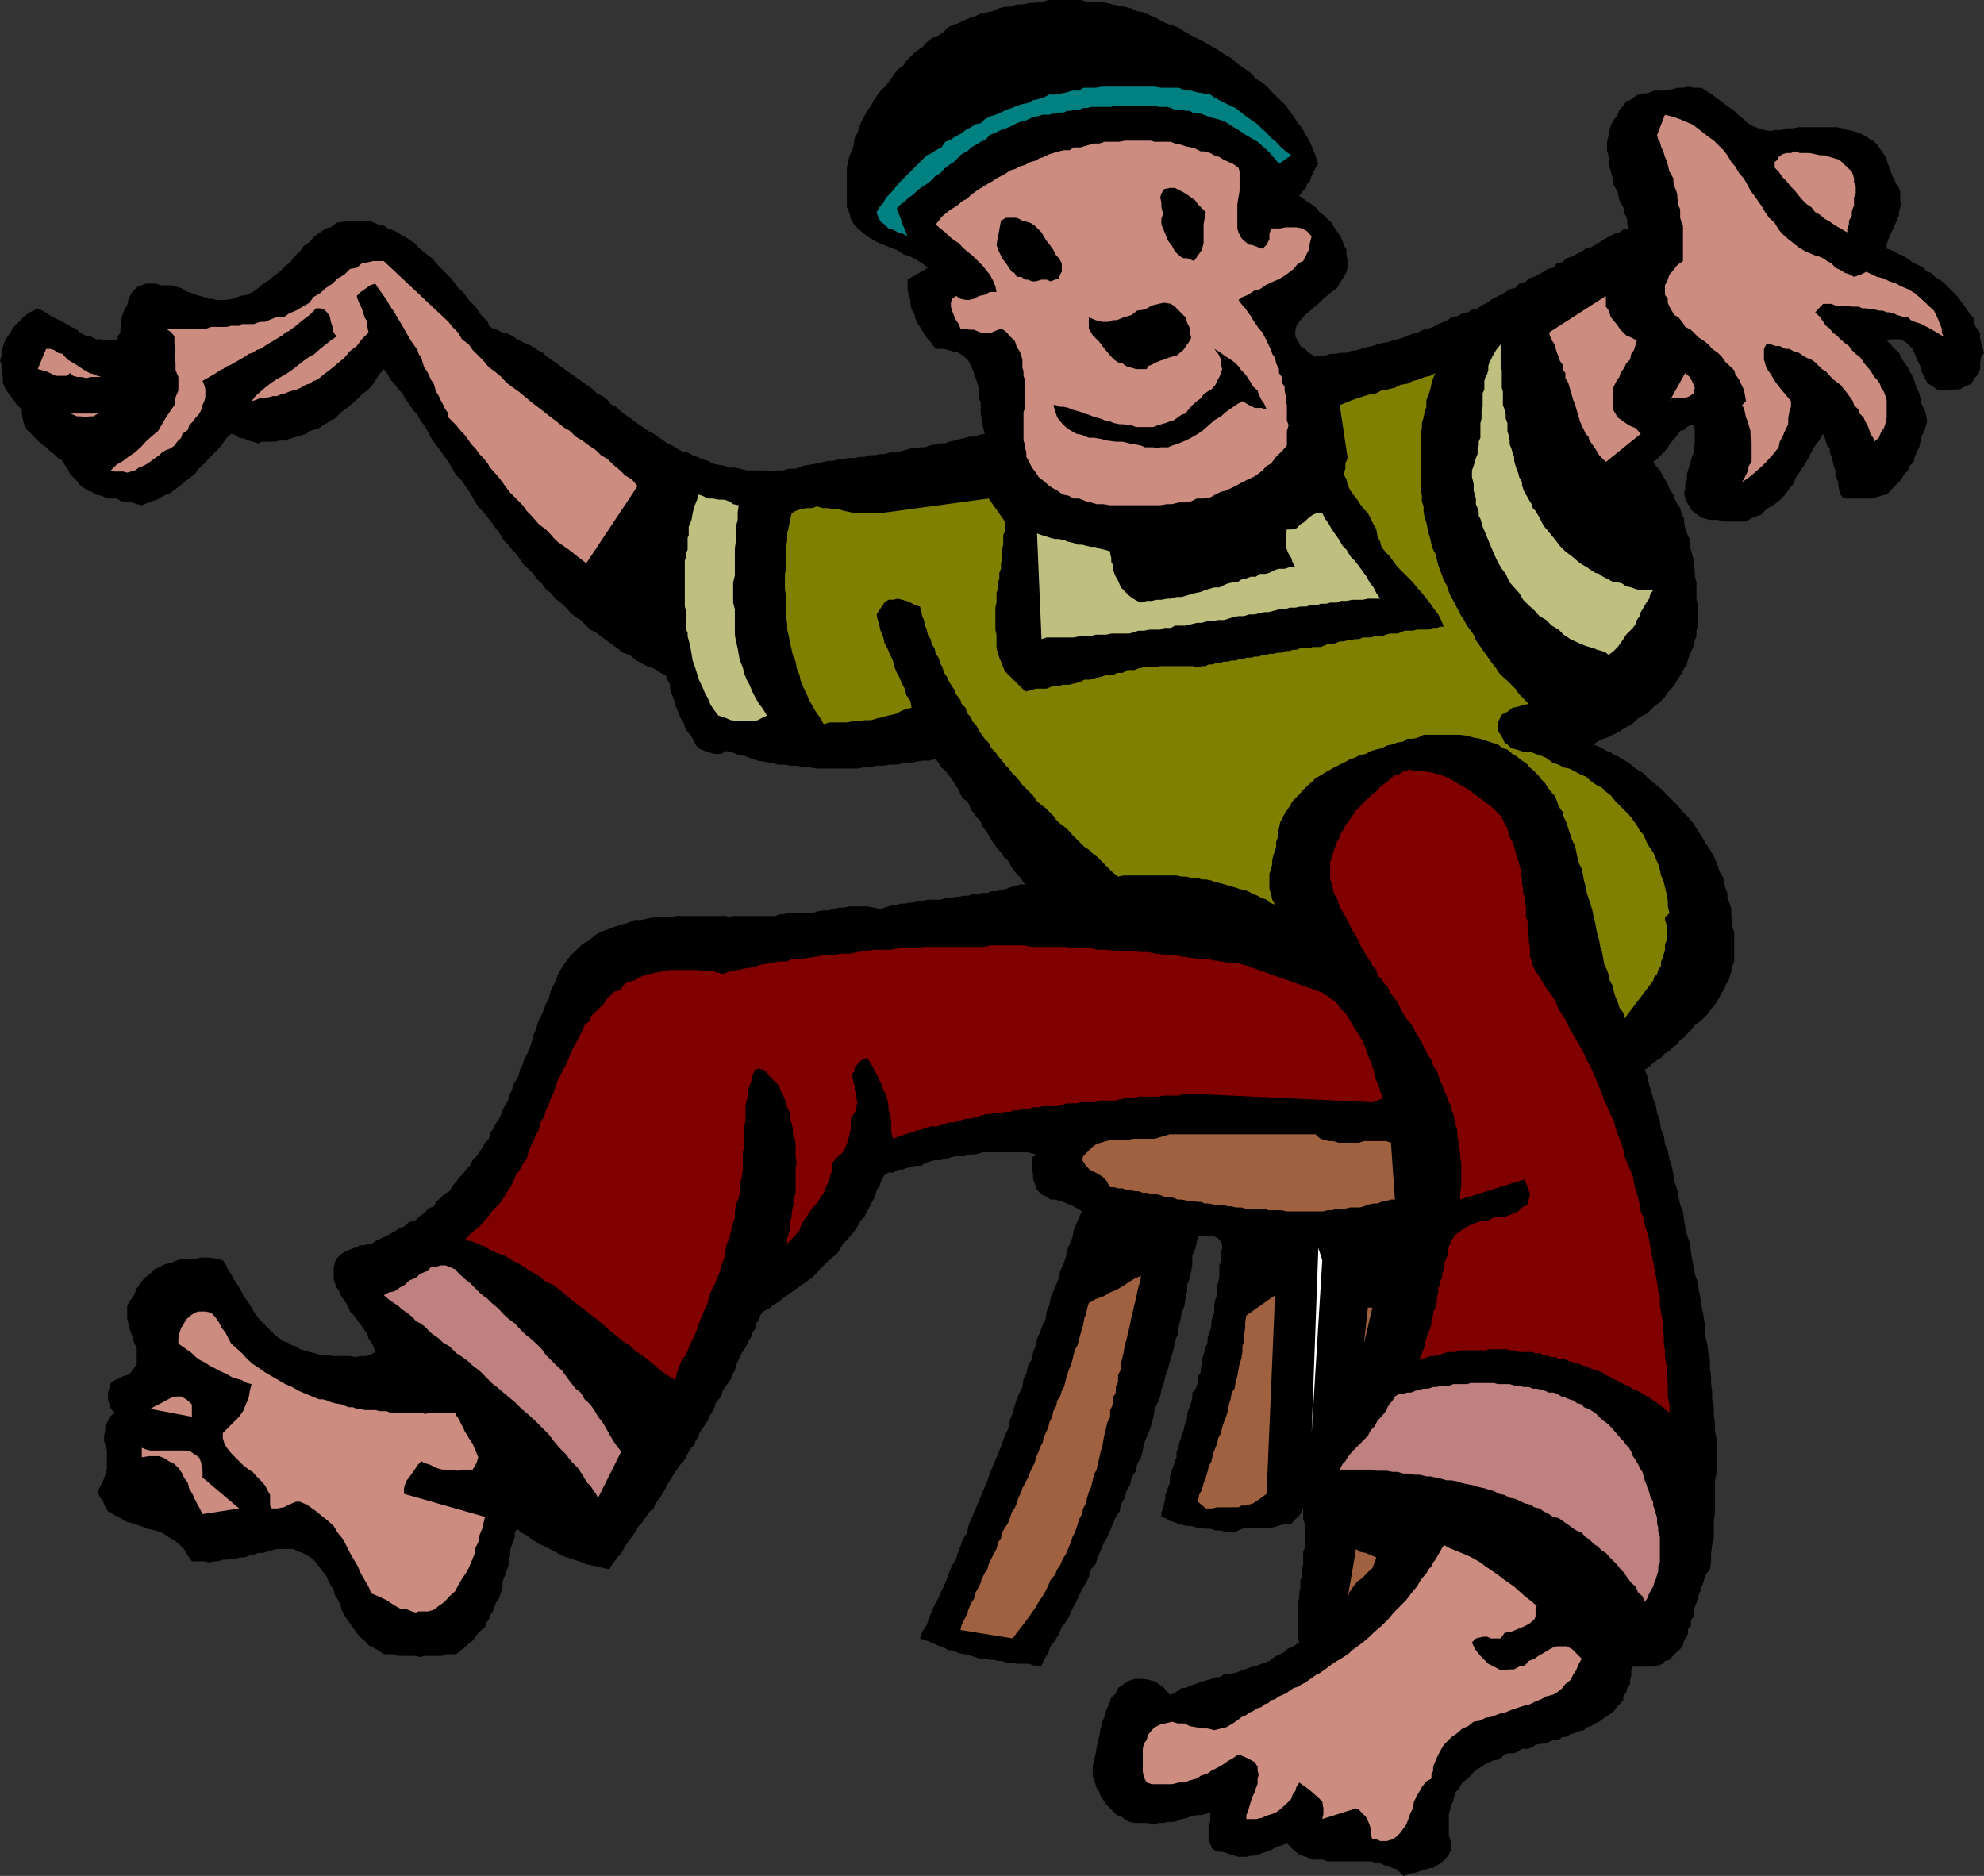 <svg xmlns="http://www.w3.org/2000/svg" width="352.602" height="333.398"><rect width="100%" height="100%" fill="#333333" stroke="none"/><path d="m234.3 29.098-.5.703-.3.699-.398.7-.301 1-.5.5-.2.698-.699.7-.5.703 1.399 1 .8.5L234 37l.5.7.703.5.7.698.8.7.399.8.5.7.5.703.5 1 .199.699.5.898v.801l.199 1.2v1.199l-.2.703-.198.5L238.3 50l-.7 1.2-1.199.898-1.199 1-.902.902-2.399 2-.8.898-.7 1-.199.903v1l.7 1.199.199.5.8.5.7.7 1.199.698.699-.199h1l.902-.3h1l.7-.2h1.199l.699-.3 1.203-.2.7-.199 1-.3 1-.2.898-.3.699-.2 1.203-.2.797-.3.902-.2 1-.3.899-.402.8-.297.899-.203 1-.5.902-.2.801-.3.899-.5 1-.399.699-.3.699-.5 1-.2.902-.5 1-.199.7-.5 1-.2.699-.5 1-.5.699-.5.902-.5.801-.402.899-.5.699-.5 1-.199.699-.8 1-.2.703-.699 1-.3.7-.4.898-.5.8-.5.899-.202.703-.797 1-.203.7-.7 1-.3.699-.399 1-.5.699-.5.902-.199.797-.5.902-.5.7-.5 1-.5.699-.402 1-.297.699-.5 1-.203-.297-.7V39.2l-.203-.8-.297-.399-.203-1.2-.7-1.202-.3-1.5-.7-1.2-.198-1.199-.301-1.199-.2-.7-.199-.702v-1.2l-.3-1.199v-1.5l.3-1.199.2-1.2.5-1.202.898-1.2.3-.898.7-.7.5-.8.703-.2 1.399-1 .8-.202h.7l.699-.2.699-.3h2.402l.7-.2 1-.3h1l.898-.2 1.203.2h1.2l1.199.8.699.403 1 .797 1 .703.902.699 1 .7.7.698 1 .801.699.7.898.5 1 .402 1 .297 1.203.203.7-.203h1.199l.898-.297h1.203l1-.203h6.7l1 .203.898.297 1 .203 1 .297.902.402.5.3.7.5.5.2.699.7.699 1 .8 1.198.2.5.199.7.3.703.2.699.3.7.403.8.297.7.5.698.203.7v1.5l.2.703-.2.5-.203.898v.5l-.297.7-.5 1.199-.703 1.5-.2.402-.3.8-.2.7v.7l.7.198.703.301.797.5.703.2 1.399 1 .699.402 1 .5.5.297.699.703.703.199.7.7.8.5.7.5 2.398 2.398.902 1.203 1 1.398.5.801.5.398.2 1 .199.7.5.5.3.703V60l.2 1 .199.7.3 1-.5.698-.199 1.2v1l-.3.902-.7.7-.5 1-1.199.5-.902.5h-1l-.7.198h-1.199l-1.199-.199-.703-.5-1-.699-1-2-.2-.902-.5-1-.5-1.2-.398-.898-1.199-1.2-1-.5H336l-.7.2.7.7.703.8.797.7.402.898.5.8.7.903.3.699.7 1.2.199.8.3.898.5 1 .2.903.199 1 .5 1 .3.898.2 1.2-.2.699-.3 1-.5 1-.2.902-.198 1-.5.898-.301.801-.2.899-.699.703-.3.797-.7.703-.5.898-.402.5-.797.7-.703.8-.7.7-1 .199-.898.3-1 .2h-4.8l-.5-.7-.2-.699-.199-.8v-.7l-.3-.699-.2-.7v-.702l-.3-.797-.2-.903-.203-.699-.297-.8v-.7l-.5-.5-.203-.699-.2-.7-.3-.702-.7 1.203-.698.898-.7 1.2-.5 1-.699 1.199-.8 1.203-.7 1-.5 1.199-.703.898-.898 1.2-1 1-1 .703-1.2.699-.902 1-.7.2-.8.3-.7.398-.5.301h-4l-1-.3h-1.398l-.8-.2-.7-.199-.699-.5-.5-.3-.703-.7-.2-.5-.5-.7-.3-.702-.2-1 .2-.7V86l.3-.8v-.9l.2-.702.3-1 .2-.7.203-.699.297-.8V79.5l.203-.7v-2.402l-.203-.8h-.7l-.5.3-.5.5-.698.2-.7 1-.8.902-.7 1-.699.898-1 1-.902.7.5.703.699.797.5.902.402.7.5.8.301.898.7 1 .199.7.5 1 .5.703.199.898.5 1v.7l.199 1 .3.902.5 1v1l.2.898.203.7.297 1.199v.8l.203.903v1l.297 1.199v2.898l.203.903v4.097l-.203.7v1l-.297.703-.203 1-.297.699-.402.898-.301.801-.2.899-.5.703-.5 1-.5.699-.398.7-.5.8-.699.7-1 1.398-.703.703-.7.5-.8.699-.7.8-.898.4-.8.5-.7.698-.699.5-1 .5-.703.5-.898.5-.5.2-1 .5-.7.203-1 .5-.699.5 1.2.5 1.199.699.699.2.5.5.699.198.8.5 1.2.7 1.203 1 1.2.703 1.199 1.199.898.7 1.203 1 2.899 2.898 1 1.203.898.898 1 1.2.703 1.199.7 1 .699 1.203.8 1.199.7 1.2.5 1.198.199.5.199.7.3.703.5.699v.5l.2.7.203.8.297.7v.698l.203.7.297.703.203.797v1.203l.2.699v1.398l.3.7v5.3l-.3.7-.2 1-.203.703-.297 1-.5.699-.203.7-.5.698-.5 1-.398.7-.5.703-.7.797-.5.703-.699.699-.8.7-.7.5-.5.698-.703.7-.7.8-.698.403-.5.797-.7.402-.699.8-.8.4-.7.8-.703.398-.7.5-.698.7-.801.5.5 1.203.3 1.5.399 1.199.3 1.2.5 1.398.2 1.203.5 1.398.203 1.5.5 1.2.2 1.402.5 1.199.3 1.5.399 1.2.3 1.398.2 1.402.5 1.5.199 1.2.3 1.398.5 1.203.2 1.5.199 1.199.3 1.398.5 1.403.2 1.5.203 1.398.297 1.5.203 1.2.5 1.402.2 1.398.3 1.5.2 1.399.3 1.5.2 1.203.199 1.398v1.399l.3 1.203.2 1.5.3 1.398v1.5l.2 1.399V246l.199 1.5v1.2l.3 1.398v1.5l.2 1.402v1.398l.3 1.5v5.7l-.3 1.5v5.703l-.2 1.199v3.2l-.3 1.398-.2 1.402v1.5l-.199 1.398-.8 1-.399 1.403-.3.699-.2.8-.3.7-.2.7-.203.698-.297.7-.203 1v.703l-.5.699v1l-.5.5v.898l-.5.801-.2.399-.198.8-.5.7-1 .902-.899 1-.8.2-.403.5-.797.3-.703.2h-3.797l-.3.698v1l-.2.7v.703l-.5.699-.203.8-.5.7v.7l-1 1-.898 1.198-1.2.7-1.199.902-.703.3-.797.5-.703.2-.5.5-.898.2-.7.3-.8.2-.7.5h-.699l-.703.5h-1l-.7.398-.698.3h-.7l-1 .2-.699.5-.703.203h-1l-.7.5-.698.297h-1l-.7.203-.5.5-.699.5h-.703l-.797.398-.703.301-.7.5-1.198.7-1 1.198-1.2.903-.699 1.199-.5.5-.203.7-.2.8-.3.7-.2.698-.3 1v3.801l.3 1 .2 1.2-.5 1.199-.7.902-.898.7-1.199.8h-.5l-.703.2-.797.198-.703.301-.7.2h-.5l-.698.3-.7.2-1.199-1.2-.703-.199-.797-.3-.703-.2-.5-.3-.7-.2h-.5l-.698-.2h-7.7l-.699-.3h-1.902l-1.2-.5-1.199-.402-1.199-1-1-1-.703.3-.7.2-.698.3-.7.403-.8.297-.7.203-.699.297-.703.203h-.7l-.8.199h-1.398l-.7-.2-.699-.202-.8-.297-.7-.203h-.703l-.7-.297-.5-.403v-.3l-.5-.899v-2.398l.302-1.203v-1.5l-.801.3-.899.2h-.699l-1 .203-.703.297-1 .203-.7.297-.698.203h-1l-.899.199h-.8l-.903.3-1-.3h-2.398l-.899-.2-.8-.5-.7-.5-.703-.202-1.898-1.899-.301-.5-.7-1-.199-.699-.5-.7-.199-.702-.3-.7-.2-.8V314l.2-1.2.3-1 .2-1.202.199-1 .3-1.2.2-1.199.3-1.199.399-.902.3-1.2.5-1 .399-1.199.8-.699.403-1 1-.7.7-.5 1.199-.402h1.699l1 .2.902.203.7.5.8.5.399.5.8.898.7-.199 1.398-1h.703l.797-.402.902-.297.5-.203 1-.297.7-.203.699-.2.699-.3h.703l.797-.5h.902l.7-.2.8-.199.7-.3.699-.2.699-.3.703-.2.797-.199.703-.3.7-.2.699-.3.5-.4.699-.5.699-.3.8-.402.403-.5.797-.297.703-.403.7-.5-.2-.699v-6.5l.2-.699v-1l.199-.7v-1.5l.3-.402V278.7l.2-.699v-2.2l.3-.702V270.8l-.3-.801v-1.902l-.5 1-.399.5-.5.402-.703.8h-.797l-.902.2-.7.2-1 .3H221.5l-.7.2-.698.3-.7.398-1-.199h-.699l-1-.199H216l-.898-.3h-.801l-.899-.2h-.699l-1-.3H211l-1-.2-.7-.2-.698-.3-.7-.2-.8-.5-.7-.202v-.797l.301-.703.2-.899.199-.8v-.7l.3-.699.2-.7.3-.702v-1l.399-1.399.3-.8.2-.7.3-.699v-1l.399-.7v-.702l.3-.7.2-.699.3-.8.2-.899.203-.7.297-.8v-.7l.203-.702.297-.7.203-.699.2-.8v-.899l.5-.5.3-.7.2-.702v-1l.5-.7v-.699l.199-.8v-.899l.3-.7.2-.8.199-.7.3-.702v-.7l.2-.699.3-.8.2-.899v-.7l.199-.8.3-.7v-1.402l.2-1 .3-.699V228.8l.2-1 .203-.703v-2.2l.297-.699V222.5l.203-.7v-.702l-.703-1-1-.5h-2.598l-.199 1.203-.3 1.199-.5 1.2v1.5l-.2 1.198-.203 1.2-.5 1.203v1.199l-.297 1.2-.203 1.398-.5 1.203-.2 1.199-.3 1.2-.2 1.5-.5 1.198-.198 1.2-.301 1.203-.399 1.199-.3 1.2-.5 1.398-.2 1-.5 1.402-.199 1.2-.5 1.198-.5 1-.203 1.403-.297 1.199-.402 1.2-1 2.398-.2 1.203-.3 1.199-.7 1.2-.199 1.198-.8 1.2-.2 1.203-.699 1.199-.3 1.2-.7 1.198-.203 1.2-.7 1-.5 1.203-1 2.398-.698 1.2-.5 1.199-.5 1.203-.399 1.199-.8.898-.403 1.5-.5.903-.7 1.199-.5 1-.5 1.2-.698 1.198-.5 1.2-.7 1.203-.699.898-.5 1.2-.703 1.199-.797 1-.402 1.203L185.5 295l-.398 1.2-.801-.2h-.7l-.699-.3h-2.199l-.703-.2h-1.2l-.698-.3h-.7l-.699-.2h-.8l-.7-.2H174l-.7-.3-.698-.2-.7-.3h-.8l-.7-.2-.5-.202-.699-.297h-.703l-.7-.5-.698-.203-.5-.2-.7-.3-1.199-.5-1.203-.399.402-1.199.801-1.2.399-1.202 1-2.399.699-1.199.5-1.2.5-1 .5-1.202.402-1.2.5-1.199.7-1 .3-1.199.5-1.2.399-1.202.8-1.2.2-1.199 1-2.398.398-.903 1.5-3.597.5-1.203.402-1.2 1.5-3.597.5-1.203.399-1.2.5-1.199.5-1 .199-1.398.5-1.203.3-1.2.403-1.199.5-1.199.5-1 .2-1.402.5-1 .3-1.399.7-1.199.199-1.2.5-1.202.199-1.2.5-1 .5-1.398.5-1 .199-1.402.5-1.2.203-1.199 1-2.398.5-1.203.2-1.2.5-1 .5-1.398.199-1.2.5-1.202.5-1.2.199-1.199 1-2.398.5-1-.801-.5-.7-.403-.698-.3-.5-.2-.7-.3-.699-.2-.703-.199h-.797l-.703-.5-.7-.3-.5-.399-.5-.5-.198-.5-.2-.7-.3-.702v-.797l-.2-1.203v-1.899l.899-.5-.899-.199-.699-.2h-8l-.703.2-.898.2h-.801l-.899.3h-1.699l-.703.2-1 .3-.898.2h-1l-.7.198-1 .301-.699.5h-1l-.902.2-.7.199-.8.3h-.7l-.898.5h-.8l-.7.403-.5.797-.402 1.203-.5.699-.301 1.2-.398.698-.5 1-.5.903-.5 1-.7.699-.5 1-.5.7-.699.898-.703.8-.7.7-.5.902-.5.8-.898.7-.8.7-1.399 1.398-.703.8-.7.7-1 .703-.698.5-1 .699-.7.5-1 .7-.699.5-.902.698-.801.5-.898.7-1 .5-.5.703-.2.699-.5.7-.199 1-.5.698-.203.7-.5.8-.297.7-.402.703-.5.699-.301.7-.398.8-.301.7-.2.898-.5.8-.199.7-.5.703-1 1.398-.199 1-.5.5-.5.7-.203.699-.5 1-.5.703-.2.699-.5.7-.5.8-.5.7-.198.698-.5.7-.2.703-.5.5-.5.699-.5 1-.402.7-.5.5-1 1.398-.5.8-.398.7-.5.703-.301.699-.399.7-.5.8-1 1.398-.199.7-.703.5-.5.703-.5.699-.5.8-.5.4-.398.8-1.5 2.098-.5.703-.399.797-.5.703-.5.5-1 1.398-.402.7-1-.2-1-.3-1.2-.2-.898-.199-1.203-.5-1-.3-1.2-.4-.898-.3-1.199-.7-2-1-.902-.402-1.2-.8-1-.7-.898-.5-.8-.699-.403.7v.8l-.297.7-.203.699-.297.703v1L90.5 277v.7l-.2.698-.3.801-.2.7-.3.699-.2.703V282l-.198.8-.301.9-.2.5-.5.698-.199.7-.3.8-.5.7-.2.703-.5.699-.199.7-1.203 1-1 1.398-.7.5-.698.703-.7.5-.8.699h-1.899l-.703.3h-3.098l-.699.2-.8-.2H70.8l-.899-.3h-1.699l-1-.7-.902-.5-.801-.402-.7-.8-.898-.7-1.5-2.097-.699-1-.5-.703-.5-1-.203-.899-.5-1-.5-.699-.2-1-.5-.7-.5-1-.398-.902-.5-.5-1-1.398-.699-.8-.5-.4-.5-.3-.902-.5-.7-.2-1-.5h-2.898l-1.203.298-1.2.402h-.898l-.8.3-.899.2-.703.3h-.797L42 277h-.898l-.801.2h-.7l-.898.3h-.8l-.7.2-.902-.2h-2.2l-.5-.7-.5-.8-.398-.7-.5-.5-1-.902L30 273.2l-1.2-.8-1.198-.399-1.399-.3-1.203-.5-1.2-.4-1.198-.3-1.2-.7-1-.5-1.199-.702-.703-1.2-.2-.699-.5-.5-.3-.699v-.7l1-2 .203-.702.297-.899v-3.398l-.297-1-.203-.703v-.899l.203-1v-.699l.5-1 .297-.7.902-.702-.699-.7-.203-.8-.297-.7V247.5l.297-1 .203-.7.7-.5.5-.202 1-.5.699-.2.5-.3.699-.899.5-.8v-2.801l-.5-1-.301-1.2-.398-1-.301-1.199-.2-.898v-2.203l.5-.899.7-1 .5-1.199.699-1 .703-.902 1-.7.7-.8.898-.399 1-.5 1.199-.3 1-.399.902-.3h2.399l1-.2h1.402l1.2.2 1.199.3.5.7.199.5.5.898.5.703.199.5.5.699.5.8.5.9.203.5 1 1.398.5.8.399.7.5.703.5.699L49 237.398l.703.5.7.5.699.2.8.5.7.203.699.5L54 240l1 .3.902.2 1 .3h1l1.2.2h3.101l.899.2 1-.2h1l.699-.2.902-.5-.402-1.202-.801-1.2-.2-.699-.5-.8-.5-.7-.398-.5-1-1.398-.699-.703-.3-.7-.403-.8-1-1.399-.2-.699-.5-.7-.3-.8-.2-.7v-1.902l.2-1 .3-.699.5-.5.403-.398 1-.5.7-.301 1.199-.402.3-.297h.899l.699-.203h.5l1-.7 1.203-.5.899-.5 1-.5.699-.5 1-.398.902-.8 1-.2.7-.7 1-.702.699-.797 1-.403.398-.8.8-.7.7-.699.902-.5.5-.898.7-.801.5-.7.699-.702.5-.7.699-.699.5-1 .703-.699.5-.7.5-.8.5-.902.7-.7.199-1 .5-.699.5-1 .5-.699.5-1 .199-.7.5-.902.5-.8.199-.899.5-1 .203-.898.5-.801.5-.902.2-1 .5-.899.199-.8.5-.899.3-.7.399-1 .3-1 .2-.902.5-1L95.5 182l.3-.8.5-.9.403-1 .297-.902.5-.8.203-.899.2-.699 1-2 .199-.7.5-.902.5-.8.5-.7.898-1.199 1-.898 1-1 1.203-.703 1.2-1 .898-.5 1.199-.399 1.203-.5 1-.3 1.399-.399 1.199-.5H114l1.203-.3 1.5-.2h2.399l1.199-.2h8.601l1 .2.399-.2h7.5l.699-.3h.703l.7-.2h4.398l.902-.3 1-.2h.899l1-.202 1-.297H150l1-.203h3.102l1.199.203 1.199.297.703-.297.7-.203.8-.297h.7l.699-.203h.699l1-.2h.699l.703-.3h.7l1-.2h2.398l.699-.3h1l.703-.2h.7l.699-.199h1l.699-.3h1l.699-.2h1l.703-.3h.899l.8-.2.899-.199.699-.3 1-.2.703-.3h1l-1-1.4-.703-.702-.5-.7-.5-.8-.398-.7-.801-.699-.2-.5-.699-.699-.5-.7-.5-.702-.5-.797-.402-.703-1-1.399-.2-.699-.8-.8-.398-.7-.5-.5-.301-.902-.399-.7-.8-.5-.399-.699-.3-.8-.5-.7-.403-.699-.5-.7-.5-.702-.7-.797-.5-.403-.5-.8-.5-.7-1.198.301h-1.2l-1.199.2-.902.199h-1.2l-1.199.3h-1.199l-1.203.2h-1.2l-1.198.3h-1.2l-1 .2h-7.199l-1.203-.2h-.898l-1.5-.3h-1.2l-.902-.2h-1.2l-1.198-.3-2.399-.399-1-.3-1.203-.5-1.2-.2-1.198-.5-1-.199-.399.2-.5.3H127l-1-.3-.7-.2-.698-.3-.5-.2-.5-.7-.5-1-.399-.702-.5-.5-.5-.899-.203-.8-.5-.7-.297-.699-.402-1-.301-.7-.2-.902-.3-.8-.398-.899v-1l-.5-.898-.301-.801-.899-.402-1.199-.797-1.203-.403-1-.5-1.2-.699-.898-.8-1.199-.399-1-.8-1-.7-.902-.7-1-.702-.899-.7-1-.5-1.699-1.699-.902-.5-1-.898-.7-.801-1-.902-.898-.7-.8-1L97 104.7l-.7-1-.8-.699-.7-1-.898-.902-.8-.7-1.399-2L91 97.7l-.7-.898-.8-.801-.7-1.2-.698-.902-.7-1-.699-.898-.8-1-.7-.7-.703-1-.5-.902-.7-1.199-1.398-2-.8-.699-.7-1.2-.5-.902-.699-1-.5-.699-.703-1-.7-.898-.698-1-.5-1-.7-1.203-.699-.899-.5-1-.703-.7-.797-1.2-.703-1-.5-.902-.7-.699-.698-1-.7-.699-.5-1-.699-.902-1 1.203L66.5 68l-1 1.2-1.2.898-1.198 1.203-1.2 1-1.199.898-1.203 1.2-.7.3-.698.5-.7.399-.699.5-1 .3-.703.2-.5.5-.7.203-1 .297-.698.203-.7.199-.699.3h-1l-.703.2h-2.398l-.7.3-1-.3-.699-.2-.703-.3-1-.2-.7-.5-.698-.202-.801.703-.7 1-.699.898-1.699 1.7-.902 1-1 .902-.7 1-1 .699-1.199 1-.902.7-1.2.898-1.198.5-1.2.703-1.5.5-1.199.5-.902-.203-.801-.297-1.2-.203h-.698l-.899-.5h-1l-1-.2-.703-.3-.898-.2-.801-.5-.7-.199-1.398-1-.5-.699-.703-.7-.5-.5-.5-1-.5-.702-.398-.7-.801-.5-.7-.699-.699-.5-.699-.699L7.5 79l-.797-.7L6 77.599l-.7-.797-.5-.403-.5-1-.198-.699-.2-1v-.898l-1-1-.699-1-.703-.903L1 69.2.5 68v-1l-.2-1.2v-1l-.3-.702.3-.899v-.8l.2-.7L.703 61 1 60.3l.5-.702.402-.5.301-.7.7-.8.5-.399.699-.8.5-.399.699-.5.699-.3.703-.4.797.4.902.5.7.5 2 1 .699.398.902.5 1 .5.5.5.899.5 1 .203 1 .5H18l1 .199h1.902v-.7l.5-.702v-.7l.2-1v-1l.3-.699.2-.699.5-.7.199-1 .3-.702.399-.7 1-1 .703-.199.7-.3h1.699l1 .3H30.5l.703.2 1 .3 1.2.7.699.199.699.3.699.2.8.203.7.297h.703l.7.203H40.3l1.199-.203 1.203-.5 1.2-.2 1-.5 1-.699.898-.8 1.199-.7.703-.699 1-.7 1-1 .899-.702.699-1 1-.899.699-1L55 43l.902-1 1-.7 1-.702.899-.2 1-.8 1.199-.2 1.203-.199h3.098l.699.2.5.199.703.3 1 .2.7.5.699.203.699.297.8.5.7.402.5.3.699.5.703.4.7.8 1 .898 1.398 1 1 1.2L79 48.3l1.203 1.199.899 1.2.5.698.699.5.5.7.5.703 1.199 1.2 1 1.5.402.398.801.801.2.7.699.5.699.199 1 .5 1 .203.902.5.7.5 1 .5 1 .398.898.5.699.5 1 .5.5.5.902.7.801.5.899.699.699.5 1 .703.699.5 1 .699.703.5 1 .7.7.5.699.698 1 .5.898.7.5.703 1 .5.703.699.899.7.8.5.899.698.699.5 1 .7.703.5 1 .5.7.5 1 .703.699.5.898.398.8.5.903.5 1 .2.899.5.8.3.899.399 1 .3.902.5 1 .2 1.2.203.699.297h1l.898.203 1.203.297h3.2l1.199.203.898-.203h1.203l1-.297h1.2l1.199-.5 1.199-.203 1.199-.2 1.402-.3.7-.2h1l1-.3H150l.703-.2h1.2l.8-.199h.899l1-.3h.898l.8-.2h.903l1-.3h.899l1-.2.699-.199 1-.3h.902l.797-.2h.902l.7-.3 2-.4H168l.703-.3 1-.2 1-.3.899-.2.699-.202h1L174 77.3l1-.203-.297-1.2-.203-1.199-.2-1.199v-1.902l-.3-.797v-1.203l-.2-1.2-.3-.898-.398-1.2-.5-1.202-.5-1-.7-.7-1-.699-1.199-.3-.703-.2-.7-.199h-1.5l-.398-.5-.5-.7-.699-.8-.3-.402-.5-.797-.403-.703-.5-.7-.297-.699-.203-1L162 55l-.2-1v-.7l-.3-.902-.2-.8v-1.899l3.602-2.101-1-.797-1.199-.703-.902-.5-1.2-.399-1.199-.8-1.199-.399-1.203-.5-1.2-.5-1.198-.7-1-.702-.899-.797-.8-.703-.7-1.2L151 38l-.297-.8-.203-.4v-7l.203-1 .297-1.202.5-.899.203-1 .2-1.199.5-.902.3-1 .399-1 .5-.899.5-1 .699-.898.5-1 .699-1 .703-.903.797-.699.703-1 .7-1 .699-.898 1-.703.5-.797.898-.903.703-.699 1.2-.8.8-.899.899-.7 1.199-.5 1-.702.699-.797 1-.403.902-.3 1-.5.899-.399 1-.3 1-.5 1.199-.2.902-.199 1-.5 1.2-.3h.898l1.203-.4h1l1.399-.3h1L185.3.3l1-.3h5.7l1.203.3h2.2l1.199.2 1.199.3.902.2 1.2.2 1.199.3 1 .5 1.199.2 1 .5 1.199.5 1.203.698 1.2.5 1.398.403 1.199.797 1.203.703 2.399 1.199 2.398 1.398 1 .7 1.402.8 1 .903 1.399 1 1 .699.902 1 1.2.7 1 .898.898 1 1 1 1 .902.902 1.2.7 1 .8 1.198.7.903 1.398 2.398.5 1.2.199.5.3.699.2.8.3.7"/><path fill="teal" d="m229.5 27.598-2.2 1.5-1-1.2-.898-1-1-.898-.902-.8-2.398-1.4-1-.702-1.2-.7-1.199-.8-1.203-.399-1.2-.3-1.398-.5-.5-.2h-.699l-.8-.199-.403-.3h-.797l-.703-.2h-1.2l-.698-.3-.7-.2h-1.5l-.699-.2H198l-.5.2h-3.598l-.699.2h-.703l-.7.3h-.698l-.801.2h-.7l-.5.3h-.699l-.699.2H187l-.5.198h-1.2l-1 .301-.898.2-1 .5-.902.199-.797.3-.902.5-1 .403-.899.297-1 .5-1 .402-.699.8-.902.4-.801.5-.898.5-.7.698-1 .5-1.402 1.403-.797.5-.902.699-.7.8-.8.4-.7.8-.898.7-.8.5-.903.698-.7.7-.8.5-.7.703-.698.5-.7.699.2.7.3.698.2.5.199.7.5 1.203.5 1.199-.7-.402-1-.297-.898-.5-.8-.203-.7-.7-.703-.5-.5-1-.2-.699.5-.898.7-.801.5-.902.703-.7.7-.8.699-.899 5.101-5.101.899-.399.699-.5 1-.5.699-1 1-.398.703-.5 1-.5.899-.703 1-.5.699-.5 1-.2.699-.699.902-.5 1-.3 1-.399.899-.5 1-.3.902-.4 1-.3 1-.2.899-.5 1-.202.898-.297 1-.5h1l1.203-.203.899-.2 1-.3h1.199l.699-.5h2.203l1.2-.2h9.3l1.2.2h3.097l1.203.5h1l1 .3 1.2.2 1.199.203.699.5.902.5 2 1 .899.398 1 .801.898.7 2 1.398.703.703.899.797.8.902.899.7.699.8 1 .898 1 .7"/><path fill="#cc8c80" d="m324.703 46.398.797.403.703.797.899.402.8.5.899.3.699.4 1.203-.4 1-.5 1 .5.899.4 1.199.3 1 .5 1.199.398.902.5 1.2.5 1.199.7.8.703.899.797.703.703 1 .898.5 1 .5 1.2.399 1v.699l.3.703-1.199-.703-1.203-.7-1.5-.8-1.2-.399-.698-.3-.5-.5h-.7l-.5-.2-.699-.199-.703-.3-.7-.2h-.5l-.698-.3h-.7l-.8-.2h-.7l-.699-.2H331l-.7-.3h-1.198l-.801-.2h-2.098l-.703-.3H324l-1.398 1.5.898.898 1 1.5.703.5.5.7.7.5.699.703.8.699.7.5.5.7.699.698.699.5.5.7.5.703.703.797.5.703.399.699.5.5.5.7.199.698.5.7.3.8.2.7v3.101l-.2 1-.3.899-.5.703-.399 1-.8.699-.2-.7-.5-.702-.199-.7-.3-.8-.403-.7-.297-.699-.703-.699-.2-.7-.8-.8-.2-.7-.5-.702-.5-.7-1.198-1.5-1.2-.898-.699-.7-.703-.8-.7-.402-1.198-1.2-.7-.5-.8-.3-.7-.399-.699-.5-1-.3L318 62h-.7l-1-.5h-.698l-.899-.3h-.8l-.403.8v1.898l.203.7.2.703.3.5.5.699.7 1.2.898 1.198 1 1.2 1 1.203v1l-.301.898-.2 1.2v1l-.5 1-.5 1.199-.5.902-.198 1-.7.898-.699.801-.8.899-.7.703-.902.797-.801.703-.898.699-1 .7.5-.9.5-1 .199-1 .5-.702V78.5l-.2-.902v-1l-.3-1-.2-.7-.3-.699-.2-1-.199-.699-.3-.5.699-.7-.2-1.202-.199-.899-.5-1-.3-.699-.7-1-.199-.7-.703-.702-.797-.7-.703-1-.7-.699-1-.699-.698-.8-.899-.7-.8-.5-1.403-1.402-1-.5-.398-.7-.801-1-.7-.398-.5-.8-.398-.7-.3-.7v-.702l-.5-.7V50.7l.5-1 .3-.898.7-.801.699-.902 1-.7v-6.3l-.301-.7-.2-.699v-1.5l-.3-.699V36l-.2-.7v-.702l-.199-.7-.3-.699-.2-.8v-.7l-.699-1.199-.3-1.2-.2-.702-.3-.7-.2-.699-.203-.5-.297-.699-.203-.8-.297-.4-.203-.8 1.402-3.602 1.2.301 1.5.5.898.399 1.203.5 1 .703 1 .797.899.703 1 .699 1.699 1.7.699.898.703 1.203.7.797.699 1.203.8.898.7 1.2.5 1 .699.902.699 1 .703 1 .5.898.7 1 1 .899.699 1.203.699.797 1 .902.902.7 1 .8 1.2.7 1.199.5.5.198.699.2.699.3.703.5M220.102 29.8l.199.7v3.398l-.2 1.2-.199 1.203v4.297l.2.703.5 1 .5.5.898.699h.3l.7.2.703.3.7.2.699-.7.5-1v-.902l.3-1h1.598l1-.2h1.902l1 .2.899.5.8.902-.3 1.2-.2 1.198-1 2-.898.403-.8 1-.903.699-1 .7-.898.5-1.2.5-1 .5-1 .698-.902.2-1.2.8-1 .403-.698.5.5.699.699.8 1 1.4.402.698.5.7.5.8.7.7.3.703.399.699.3.7.5 1 .2.698.5.7.199 1 .5 1v.703l.5.699v1l.5.7v.698l.199 1v.7l.203.902v2.7l.297.898-.297 1v2.601L228 80l-1.398 1.398-.7 1-.8.403-.7.797-.902.703-.797.5-.902.398-1 .5-.899.5-2 1-.902.2-1 .5-.898.5-1.2.199h-1.199l-1 .5-1 .203H209.5l-1.2.297h-.898l-1.199.203h-8.902l-1.2-.203h-1.199l-1-.297-.902-.203-1.2-.5h-1l-.898-.5-1-.2-1-.699-.902-.5-.7-.5-.8-.699-.898-.7-.5-.8-.7-.902-.5-1-.5-.899v-.8l-.199-.7v-.5l-.3-.898v-5.102l.3-.699v-4.8l-.3-.9V66l-.2-.7v-1.402l-.203-.699-.297-.8-.5-.7L180.5 61l-.2-.5-.8-.7-.398-.5-.5-.5-.7-.402-1 .403-.699.297h-1.902l-1.2-.5h-.8l-.899-.2h-.699l-.3-.8-.5-.7L169.5 56l-.297-.8-.203-.7v-.7l.203-.702.7-.5.8.5.899.203h.699l.8-.203.899-.5 1-.2.902-.5h1.2l-.2-1-.5-1.199-.5-.898-.402-.5-.797-1-1.902-1.903-.899-.699-.8-.699-.7-.8-.699-.4-1-.8-.703-.7-.898-.702-.801-.7 1.199-1.5L169 37.2l.703-.398.7-.5.5-.5 1-.5.699-.703 1.398-1 .703-.399.797-.5.902-.5.7-.5 1-.5.699-.398.699-.5 1-.301.703-.402 1-.297.899-.5.8-.203.899-.5.699-.2 1-.5.703-.199 1-.3.899-.2h1l.699-.5H192l.703-.199 1-.3.7-.2h1l.898-.3H199l.902-.2h4.598l.703.2h2.899l.699.3 1 .2.902.3 1 .2.7.198 1 .5h.699l1 .301.699.399.902.3.797.5.902.403.7.297 1 .703m109 .698.199.5.199.7v.698l.3.801v1.2l-.3.699V36.5l-.2.5-.198.7v.698l-.5.801v.7l-.301.699v.703l-1.2-.703-.898-.5-1-.7-.902-.5-.801-.699-.898-.5-.7-.898-.8-.5-.7-.703-.699-.797-.703-.903-.7-.699-.8-1-.7-.699-.698-1-.7-.7v-1l.5-.402.2-.5.699-.5.699-.199h.8l.7-.3.902.3h1.7l1 .2.898.199h.8l.903.3.7.2 1 .3 2.199 2.102"/><path d="m214.3 37.7-.198 1-.2 1.198V43.2l-.3 1.2-1.399 2-.703-.301-.5-.2h-.7l-.5-.3-1-.899-.5-1-.698-.898-.5-1.203-.399-1-.3-.7v-1l.3-.898-.3-1.2V36l-.2-.902.2-.7.5-.8 1-.2h.898l1 .5.902.5 1 .7.7.5.5.703 1.398 1.398M188.703 46.8v1.5l-.3.5-.2.7-.703.2-.797.3-.703-.3h-.898l-1 .3h-.7l-.699-.3h-.5l-.703-.5h-.797l-.402-.7-.5-.2-1-1.5-.7-.902-.699-1.5-.3-.898.8-4.3.899-.5h1.902l1 .5 1.399.398.8.5.7.703.5.5.398.699.5.8.703.9.5.698.5 1 .5.5.5.903"/><path fill="#cc8c80" d="m79.703 57.2.7.898 1 1 .699 1.203 1.199.898.699 1 1 1 .902.899 1 1.203 1 .699 1.2 1L90 68l1.203.898 1 .7 2.399 2 1.199.902.902.7 1 .8 1.2.898 1.199 1 1.199.7 1 1 1.199.703 1.203.898 1.2.801.898.898 1.199.7 1 1 1.203 1 .899.902 1.199.7 1 1.198-9.098 13.7-1.203-.899-1-.8-.898-.7-2-1.398-.7-.703-.699-.797-.703-.703-1.2-.899-.698-.8-.801-.899-.7-.7-.699-1-.699-.702-.703-.7-.797-.8-.703-.899-.7-1-.698-.898-.7-.801-.8-.902-.399-.7-.8-1-.7-.699-.703-1-.7-.699-.698-1-.5-.7-.7-.702-.8-1-1.399-1.399-.203-1-.5-.699-.297-.7-.402-.702-.301-.7-.5-.8-.398-1.399-.5-.699-.301-.7-.399-.8-.5-.7-.3-.902-.2-.8-.5-.7-.199-.699-1-1.398-.5-.801-.402-.7-.5-.902-.301-.5-.398-.699-.5-.8-.5-.899-.5-.7-.5-.8-.399-.7-.5-.702-1-1.399-.5-.8-.902.3-.7.5-1 .7-.699.699.2.703.3.699.399.8.3.9.2.698.5.801v.899l.199 1-1.2 1.203-.898 1.199-1.199.898-1 1.2-1.203 1-1.2 1-1.198.902-1.2 1-.699.2-.703.5-.7.198-.8.5-.7.301-1.398.399-.699.3-.8.2-.7.3H48.5l-.7.2-1 .203h-.698l-.7.297-.699.203.7-.903.898-.8.8-.7L48 68.2l1-.699.902-.5 1.2-.7 1-.702 1-.797.898-.703 1-.7.902-.5 1-.898 1-.8.899-.7 1-.7-.5-.702-.2-1-.3-.899-.2-1-.5-.699-.5-.5-.699-.2h-.699L55 56l-1.2.898-1.198 1-1.2.903-.699.297-.5.5L49.5 60l-.797.5-1.203.7-1.2.8-.698.2-.7.5-.699.198-.703.5-1.2.7-1.198.703-.801.297-.7.5-.5.203-.699.5-1.199.699-1.203.7.3.698.2.801v1.399l-.2.703L36 72l-.2.8-.5.9-.5.5-.5.698-.698.7-.2.8-1 .7-.199.703-.703.699-.5.7-.7.5-.8.3-.7.398-.5.5-2.097 1.5-.703.403-.797.297-.703.5-.7.203-.698.199-.7-.2h-1.5l-.699-.202 1-1 1.2-.7.898-.699L24 80.4l1-.899.902-1 1-.902 1.2-1L29.5 74.2l.8-1.199.7-1 .203-1.402.5-1.2V67l-.5-1.2v-1.202l-.203-1.2.203-1.199L31 61v-1.2l-.5-.702-1-.7h7.203l.797-.3h2.8l.802-.2H42.5l.5-.3h2.102l.5-.2.699-.199h.8l.7-.3.5-.2.699-.3h1.402l1-.7 1.2-.5L55 53.801l.703-1 1.2-.703 1-.899 1.199-.8L60 49.5l1.203-.7 1-1 1.2-.202.898-.797 1.199-.203.8-.2h1.903l11.5 10.801M290.902 60.5l-.199.7-.3 1-.5.698-.2 1-.703.7-.297.703-.703 1-.2.699-.5.7-.5 1-.198.698v2.903l.199.699.699 1.2 2 1.398 1.203.5.899 1-6.2 5-1.199-1.2-.703-1.199-1-1.398-.2-.703-.5-.5-.3-.7-.398-.8-.301-.7-.2-.699-.3-1-.399-1.398-.3-.703-.2-.7-.3-1-.399-1.398-.5-.8v-.9l-.5-.702V64.8l-.5-.703-.203-.7-.297-.699L276.5 62l-.2-.8-.5-.7-.3-.7-.2-.702 10.102-6.5V54.5l.5.7.399 1.198 1 1.2.699 1 1 1 .902.402 1 .5"/><path d="M211.5 58.398v.7l.203.902-.203.5-.5.7-.7 1-1.198 1-.801.198-.7.2-.699.3-.699.2-.703.3-.797.403-.703.297-.2.5h-1.898l-1-.297-.699-.203-.703-.5-.797-.2-.703-.5-.5-.5L196.3 62l-.898-1.2-1.199-1.202-.703-1.2v-2l1.203.5 1.2.301h1.199l.699-.3h.699l1.203-.5 1.399-.399 1-.8 1.398-.2 1.203-.7 1.2-.3 1-.2 1.199.2.699.5 1.5 1.5.402.398.297 1 .5 1"/><path fill="#bfbf80" d="M286.8 103.5h.7l.8.2.7.5.902.198.801.301.899.2h2.199l-.5.699-.2.8-.5.7-.5.902-.5.8-.199.7-.5.7-.199.698-.5.7L289 112.8l-.5.797-.5.703-.5.699-.7.7-.898.698-.5-.398-.699-.3-.8-.2-.7-.3-.703-.2-.7-.2-.698-.3-.5-.2-1.5-.702-1.2-.797-.902-.903-1.2-.699-1-1-1.198-.699-.899-1-1-.902-1-1-.703-1.2-.898-1-.801-.898-.7-1.5-.699-.902-.699-1.2-.703-1.5L264 94.8l-.5-1.203-.398-1.399-.301-.5V91l-.2-.7-.3-.702v-1l-.399-1.399V86l-.3-1.2v-1.202l.3-.797.2-.703.199-.7.3-.699v-1l.2-.5V78.5l.3-.7v-2.6l.2-.802V73l.199-.7v-2.402l.3-.699v-1.5L264 67l.3-.5.2-.7v-.702l.203-.7.297-.5.203-.5.7-1.199.8-1v3.899l.2.703v3.097l.199.7V72l.3.8.2.9v.698l.3.801v1.399l.2.703.199 1V79l.3.7.2.698.3.801v.7l.2.699.199.703.3.699.2.8.5.9v.5l.203.698.297.7.5.8.203.403.5.797.2.703.5.5.699 1.199.699 1.398 1 1.2 1 1.203.902 1.199 1 1 1.2.898 1.398 1.2.5.3.699.403.703.5.797.5.703.199.7.5 1 .5.898.5"/><path fill="#cc8c80" d="M19 67h-2.898l-.7.2-1-.2h-.699L13 66.8l-.5-.5-.7.5H9.903l-1-.5-.699-.3-.703-.2-.797-.202L8.203 62h.7l.699.2.699.5.8.198.899 1 1.5.903 1.203.797 1.2.703.699.199.699.3.699.2h1"/><path d="m225.102 72.8-.899-.3H223l-1-.5-1.2-.7-.898.5-2 1.4-.902.8-1.2.7-1 .898-.898.8-1 .7-1.199.703-1 .5-1.203.5-1.2.398-.698.301h-1.399l-.5.2-.703-.2h-1.5l-.7-.3-.898-.2-1.199-.2-1.203-.3h-1.2l-1.5-.2-1.198-.3-1.2-.2h-.902l-1.2-.5-1-.202-1.198-.7-.7-.5-.699-.699-.8-1L187.5 73l-.297-1h.5l.7.3h.699l.8.2.7.3 1.398.4.703.3.797.2.703.3 1.399.398.699.301 1 .2.699.3 1 .2h.703l.7.199h.699l.8.3H205l.703-.3 1.399-.399.8-.3.7-.2 1.398-1 .703-.199.5-.7.7-.8.8-.7.7-.5.5-.702.699-.5.699-.399.699-.8.3-.7.403-.699.297-.7.203-.702L217 64.8v-.903l-.5-1-.7-.898.7.398.703.5.7.5.8.5.7.5.699.7.5.703.699.699.5.7.5.8.402.7.797.698.203.7.5 1 .5.703.399 1"/><path fill="olive" d="m255.102 66.3-.399.9-.3 1-.2 1-.3.898-.403 1V72.3l-.297.898-.203 1-.297 1v.899l-.203 1v10.101l.203.899v1L253 90v1l.203 1 .297.898.203 1 .2.903.3 1 .2 1 .3.898.399.7.3 1.199.2.8.3.903.399 1 .3.898.5.801.399 1.2.3.698.5.903.403.797.5.902.5 1 .5.7.5 1 .7.898.5.703.398 1 .5.699.699 1 .5.7.703 1 .5.698.7.903.5.797.699.703.8.699 1.399 1.398.699 1 .703.7 1 1-1 .203-.902.297-1 .203-.899.699-1 .5-.699 1.398v1.5l.5.7.399.703.3.699.5.3.7.7.898.2 1.5.5h1.203l.7.3.699.2 1.199.5 1.199.898 1 .3.902.5 1 .2 1 .5.899.5 1 .402.902.8 1 .7 1 .5.7.7.898.698.8 1 1.602 1.602.797.8.703.9.7 1 .5.898.699.8.5 1.2.5.902.699 1 .5 1.2.402.898.297 1 .203 1 .5 1.203.2.898.3 1.2.2 1.199v1l.3 1.203-.8.699v.5l.3.898v2.7l-.3.703v1l-.2.699-.203.7-.297.698v.7l-.5.8-.203.7-.5.5-.2.703-5.097 6.699-.203-1-.7-.902-.3-1-.398-.899-.301-1-.2-1-.5-.898-.199-1-.3-.903-.5-1-.2-1.199-.199-1-.3-.898-.2-1.203-.3-1-.2-.899L283.5 164l-.297-1.2-.203-1-.297-1-.402-1.202-.301-.899-.2-1.199-.3-1-.2-1.2-.198-.902-.5-1-.301-1.199-.2-1-.199-.898-.5-1-.3-.903-.399-1.199-.3-1-.5-1-.2-.898-.703-1-.297-.903-.402-1-.5-.5-.7-.898-.5-.8-.699-.7-.5-.7-.699-.702-.8-.7-.7-.8-.703-.399-1-.8-.7-.399-.898-.8-.8-.2-.899-.7-1-.3-1.203-.402-.898-.297-1.2-.203-1-.297-1.402-.203H253l-1 .5-.898.203h-1l-.7.5-1.199.199-.703.3-1 .2-1 .5-.898.2-1 .3-.899.5-1 .2-1 .5-.703.198-.898.5-2 1-.7.403-.902.5-.797.5-.902.5-.7.699-.8.7-.7.698-.699.801-1.199 1.2-.5.902-.703 1-.5.898-.5 1-.2 1-.198.7v.902l-.301.797v.902l-.2.7-.3.8-.2.898v.7l-.199.8-.3.903V158l.3.898.2 1 .5.903-1-.403-.5-.5-.899-.3-.703-.399-.797-.3-.902-.5-.7-.2-.8-.199-.899-.3-.699-.2-1-.3-.703-.2-1-.2-.7-.3-1-.2h-.698l-.899-.3h-1l-1-.2H210l-.898-.202h-9.399l-1 .203-.902-.703-2.899-2.899-.699-.5-.703-.699-.797-.5-.703-.7-.7-.702-.698-.7-.7-.8-.8-.7-.7-.5-.699-.699-.5-.699-.703-.7-.7-.702-.698-.5-.801-.7-.7-1-1.898-1.898-.5-.7-.703-.8-.7-.7-.5-.702-.698-.7-.5-.699-.7-.8-.5-.7-.699-.699-.5-1-.703-.7-.5-.702-.5-.7-.5-1-.7-.699-.198-.699-.7-.7-.3-1-.7-.702-.199-.7-.8-1-.2-.699-.5-.699-.5-.8-.402-.9-.5-.702-.301-1-.398-.7-.301-1-.5-.699-.2-1-.5-.699-.199-.902-.5-.797-.199-.903-.3-.699-.2-1-.3-.699-.2-1-.203-.7-.797-.202-.902-.5-.7-.297-.8-.203-.7-.2-.898.2h-.8l-.7.5-1.402 2.101.199 1 .3 1 .2.899.5 1.203.203 1 .5.898.5 1.2.5 1 .2 1 .5 1.199.5.902.398 1 .5.898.3 1.2.7 1L162 125.8l-.898.199-.801.3-.899.5-.699.2-1 .2-1 .3-.902.2-1 .3h-1.2l-.898.2H151.5l-1 .198h-3.098l-1 .301-.699-1.199-.703-1-.7-1.2-.5-.902-.5-1.199-.5-1-.5-1.199-.198-1-.5-1.2-.2-1.202-.5-1.2-.199-.898-.3-1.2-.2-1.202-.3-1.2v-1l-.2-1.398v-3.602l-.203-1.199V102l.203-.902v-3.899l.2-1.199v-1.2l.3-1.202.2-1.2.3-1.199.7-.398.898-.301 1-.2h1l.902-.3 1 .3h.899l1 .2h1l.898.3 1 .2.902.2h4.598l19.203-2.602 2.899 4.101v1.7l-.301.699V96.8l-.2.699v1.898l-.199.7v1l-.3.703v1l-.2.699v.898l-.3 1v1.7l-.2.902v3.898l.2.903v2.398l.3 1 .2.7.3.699.399 1 .3.703 3.602 3.597.899-.199 1-.3H186l1-.399h.902l1-.3h1.2l.699-.2 1.199-.3.703-.4h1l1-.3.899-.2 1-.3h1.199l.699-.402h1l.902-.5h1.2l.699-.297 1-.203h1.902l1-.2h5.7l1 .2.699-.2h.699l.5-.3h.699l.5-.2h.703l.797-.3h.703l.7-.2h.699l.5-.199h.699l.699-.3h.8l.7-.2h.703l.7-.3h.699l.5-.2h.699l.8-.199h.7l.699-.3h.703l.5-.2h.7l.699-.3h1.5l.699-.2h1.402l.5-.2.7-.3h.8l.7-.2.699-.3h.699l.699-.2h.8l.403-.202h.797l.703-.297h1.399l.699-.203h1.199l.8-.297.7-.203h1.402l.5-.2.7-.3h1.5l.699-.2h2.101l.801-.3h.7l.5-.2h.699l-.5-1.199-.5-1-.7-.898-.699-1-.703-.903-.797-1-.902-1-.7-.898-2.699-2.7-.699-.902-.703-1-.7-.699-.8-1-.2-.898-.5-1-.198-1.203-.5-.899-1-2-.7-.699-.699-.902-.5-.797-.703-.903-.5-.699-.5-1-.2-1-.5-.898.302-1v-.903l.398-1L238.102 72l1-.402 1.199-.5.902-.297 1.2-.403 1-.3 1.199-.2.898-.5 1.203-.199 1.2-.3 1-.5 1.199-.2 1-.5.898-.199 1.203-.5 1-.2.899-.5"/><path fill="#cc8c80" d="m301 69.898-.7.5-1 .403h-2.198l-.399.5 2.797-5 .8.699.403.7.5 1.198-.203 1M17.5 73.5l-.398.2-.5.3h-.7l-.8.2-.7-.2h-.699L13 73.7l-.5-.2h5"/><path fill="#bfbf80" d="m131.3 89.8-.198 1.2v1.398l-.301 1.2V96l-.2 1.5v4.8l-.3 1.2v3.598l.3 1.203v4.5l.2 1.199.3 1.2.2 1.198.199 1 .5 1.2.3 1.203.403 1 .5.898.5 1.2.5 1 .7 1.199.699.902.699 1.2-.7.3-.898.5-1.203.2h-2.7l-.698-.2h-.2l-1.199-.5-1-.3-.703-.9-.7-1-.5-1.202-.5-.899-.5-1.199-.5-1-.398-1.2-.3-1-.5-1.402-.399-2.398-.3-1.2-.2-.702v-.7l-.3-.5V108.5l-.2-.7v-8.202l.2-.399v-.8l.3-.7v-2.101l.2-.5v-1.5l.5-1.2.199-1.199.3-1.199.5-1.2.2-.902.699.2 1 .5h.902l1 .203h1l.899.297.699.5 1 .203M235 91.2l.5 1 .703 1 .5.898.7 1 .5.703.699 1.199.699.7.699 1.198.703.7.797 1 .703 1 .7.902.5 1 .699.898.5 1 .699 1h-2.2l-.898.2h-1.902l-1 .203h-1l-.7.297h-1.199l-.699.203h-1l-.703.297h-1.2l-.698.203h-1l-.899.199h-1l-.902.3h-1l-.7.2-1.199.3h-.699l-1 .2-.703.2h-1l-.898.3h-1l-1 .2-.899.3-.703.2h-1l-1 .198h-.898l-1 .301h-.899l-.8.2-1.2.3h-1.902l-.7.399h-1.199l-.699.3h-1.902l-1 .2h-1l-.899.3-.699.2H197.5l-.898.203h-1.899l-1 .297h-1.902l-1 .203H186l-.898.297L184.3 94.8l.8.297.7.203.902.297.797.203h.703l.899.199.8.3.899.2.699.3h.8l.7.2.902.2h.801l.7.3.898.2 1 .3v.398l.199.801v.7l.3.5v.699l.2.703.3.699.403.7.5 1.198 1.5 1.5.7.5.699.403.699.297 1-.297h.902l.797-.203h.902l1-.2h.7l1-.3H210l.703-.2 1-.3.7-.2 1-.199.699-.3.699-.2 1-.3h.902l.797-.399.703-.3.899-.2h.8l.7-.5.898-.2.8-.3h.903l.7-.5h1l.699-.2 1-.5.699-.202h1l.902-.297h1l-.5-.903-.203-.699-.5-.8-.297-.7L228.5 97v-1.902l.203-1h.797l.902-.2.7-.699.8-.5.7-.699.699-.5.699-.3h1"/><path fill="maroon" d="m266.703 145 .399.7.3.698.5.801.2.899.199.703.5.797.3.902.2.7.199.8.3.898.2.7.3 1v.703l.2 1V157l.203 1v.7l.297.898v.8l.203.903V163l.297.7v1.898l.203.8v.903l.2 1V170l.3.7.2.898.5 1 .699 1 .699 1.203.8 1.199.7.898.699 1.2.5 1.203.703 1.199.7 1 .5 1.2 1.398 2.398.5.902.699 1.2.5 1.198.703 1.2.5 1.203 1.5 3.597.399 1.2.5 1 .5 1.203.699 1.398.3 1.2.399 1.199.5 1.203.5 1.5.203 1.199 1.5 3.598.2 1.203.3 1.199.399 1.2.3 1.398.2 1.203.5 1.199.199 1.2.5 1.5.3 1.198.2 1.2.199 1.203.3 1.398.2 1.2.3 1.402.2 1.199.203 1.5.297 1.2v1.198l.203 1.403.297 1.5V236l.203 1.398v1.2l.2 1.402v1.2l.3 1.5v1.398l.2 1.5v2.601l.3 1.399v1.5l-1.203-1-1.2-.899-1.198-.8-1.2-.7-.8-.5-.7-.199-.699-.5-.5-.2-1.402-.702-1-.5-.899-.5-.5-.2-.699-.5-.8-.3-.7-.2-.5-.199-.703-.3-.7-.2-.698-.3-.7-.2-.8-.199-.7-.3-.699-.2H277l-.5-.3h-.7l-.698-.2-.801-.2-.7-.3h-.699l-.699-.2H270l-.898-.3h-.801l-.399-.2h-3.199l-.703.2h-4.5l-.797.3h-1.402l-.7.2-.699.3-.8.2h-.7l-.699.2-.703.3-.7.2.2-.7.203-.5.297-.7.203-.702v-.5l.297-.7.203-.699.2-.5.3-.699.2-.8v-.7l.3-.7v-.702l.399-.5v-.7l.3-.699v-.8l.2-.7V229l.3-.7v-.5l.399-.702v-.7l.3-.8v-.7l.2-.699.3-.699.2-.5v-.7l.199-.702.3-.797.2-.403.703-1 2-1.398 1.2-.5.699-.3.699-.2H264l.703-.2.5-.3.7-.2h1.5l2.398-1 .699-.702 1-.5.203-.899.2-1-.2-.699-.203-.5-.297-.7-.203-.702-11.5 3.601V212l.203-1.2v-4.1l-.203-1v-.9l-.297-1v-1l-.203-.902v-1l-.297-.898-.203-1-.2-1-.3-.7-.2-.902-.5-.8-.198-.899-.5-1-.301-.898-.399-.801-.3-.902-.2-.7-.699-1-.3-1-.5-.699-.403-.699-.5-1-.297-.7-.402-.702-.5-.7-.5-1-.5-.898-.7-.8-.5-.7-.5-.902-.398-.797-.5-.903-.5-.699-.703-.8-.297-.899-.703-.7-.5-.8-.7-.7-.198-.902-.7-.8-.3-.7-.7-.898-.5-1-.5-.7-.402-1-.5-.902-.5-.8-.5-.899-.2-.5-.5-1-.5-.898-.5-.703-.398-1-.3-1-.5-.7-.2-.898-.199-.8-.3-.9v-3.1l.3-.802.399-1.398.3-.7.2-.702.5-.797.199-.703.5-.7.3-.699.399-.5 1-1.398.5-.801.5-.402.402-.5 1.2-1.2 1.199-1 1.199-1.199 1.203-.898.5-.5.7-.5.8-.203.7-.5 1.199-.297 1.398.297h1.203l1.2.203 1.199.297 1.199.402 1 .5 1.199.7.902.5 1.2.698 1 .801 1 .7.898.699 1 .703.703.699 1 1"/><path fill="maroon" d="m235 176.398 1.203.801 1.2.899.898 1.203 1 1L240 181.5l.703 1.2.797 1.198.703 1.2.5 1.203.399 1.199.5 1.2.5 1.398.199 1.203.5 1.199.3.7.2.8.199.398.3.801-1.898.7-31.699-1.5H210.5l-1 .3h-2.598l-1 .2h-3.601l-.7.3h-1.699l-.902.2-.7.199h-2.898l-.699.3H192l-.7.2h-1.698l-.899.3-.8.2H185.3l-.7.203h-1l-.898.297h-.8l-.7.203h-.902l-.801.297h-.898l-.7.203h-1l-1 .199h-.699l-.902.3-.801.2-.898.3h-.7l-.8.2-.7.2-.902.3h-.797l-.703.2-.898.3-.801.2h-.899l-.699.198-.8.301-.903.2-.7.3-.8.2-.7.199-.698.3-.7.2-.699.3-.3-1.199v-2l-.2-.898-.3-1.203v-.7l-.2-1-.203-.699-.5-1-.297-.898-.402-.801-.301-.7-.5-.902-.398-.8-.5-.899-.5-.699-1 .398-.7.801-.5.399v.8l-.402.403v.797l.203.703.2.699v.7l.3.698v.801l.2.7-.2.699v.703l-.5.699-.5.8v1.9l-.203.898-.297 1.203-.402 1-.5 1-1 .898-.899 1v1.399l-.3.703-.2.797-.3.703-.399.898-.3.801-.5.7-.403.698-.5.7-.7.703-.5.797-.5.703-.5.699-.5 1-.198.7-2.2 2.398v-1l.301-.899.2-1v-1l.3-.898v-.703l.2-1 .199-.7v-1l.3-.898v-4.602l.2-.699-.2-1v-2.601l-.3-1-.2-.7v-1l-.199-.699-.3-.898v-1l-.5-1-.2-.703-.203-.7-.297-.699-.5-1-.203-.699-1-1-.398-.402-.5-.5-.5-.7-.5-.3-.7-.2-.699.2-.5 1.203-.203 1-.5 1.199v.898l-.297 1.2-.203 1V199l-.2 1.2v3.398l-.3 1.203v3.297l-.2 1.203-.3 1.199v1.2l-.2 1.198-.5 1.2-.198 1.203v1.199l-.5 1.2-.2 1.198-.3 1.2-.5 1.203-.399 2.398-.5 1.2-.3 1.199-.403 1-.5 1.203-.5.898-.5 1.2-.2 1.199-.5 1-.5 1.203-.5 1.199-.398 1.2-.5 1.198-.5 1-.5 1.2-.5 1.203-.699.898-.5 1.2-.402 1.199-.3 1.202-1.398-.903-1.2-.8-1-.899-1.199-1L114 240.8l-1.2-.801-.898-.902-1.199-.7-1.203-1-1.2-1-1-.898-1.198-1-1.2-.902-1-.797-1.199-.903-.902-.699-2.399-2-1.199-.898-1.203-.5-1.2-1-1.198-.703-1.2-.7-1-.699L91 224l-1.2-.8-1.198-.4-1.2-.5-1.199-.702-1.203-.5-1.2-.5-1.198-.2.898-1 .8-.699.903-.699.7-.8.8-.9.7-1 .699-.702.699-.7.699-1L90 212l.703-1 .5-1 .5-1.2.7-.902.5-1 .699-.898.3-1.2.399-1 .5-1 .5-1.202.5-.899L96 199.5l.703-1 .297-1.2.5-.902.402-1.199.5-1 .301-1 .399-1.199.5-.902.5-1 .5-.899.5-1.199.398-1 .5-1 .5-.902.5-1 .5-.899.402-1 .801-.699.399-1 .8-.7.7-.702.699-.7.5-.8.699-.7.703-.699 1-.199.7-1 .699-.5 1-.2.898-.5 1-.5 1-.202 1.203-.297 1.2-.203.898-.2h5.101l1.399.2h1.402l1.7.5 1.5-.5 1.199-.2 1.398-.3 1.402-.2 1.5-.5 1.399-.199 1.5-.3h1.402l1.2-.5h1.398l1.5-.2 1.402-.199 1.5-.3h1.399l1.398-.2h1.5l1.402-.3 1.5-.2 1.399-.2h2.902l1.7-.3h2.8l1.5-.2h10.5l1.5-.3h5.7l1.5.3h6l1.398.2h2.902l1.399.3h1.699l1.5.2h2.8l1.5.2H204l1.5.3 1.602.2h1.5l1.398.3 1.5.2 1.402.198h1.399l1.5.301 1.402.2 1.5.3h1.399l1.398.399 13.5 4.8"/><path fill="#9f613f" d="m233.8 201.598.5.5.403.3.797.2.703.203h.7l1 .297h3.597l.902-.297h3.899l.902.297.7 10.101h-.7l-.703.2-1 .199-.7.3h-.698l-1 .2-.7.3-.699.2H240l-.898.203h-1.5l-.899.297h-.8l-.7.203h-6.5l-.902-.203h-2.399l-.699-.297h-3.402l-.7-.203h-1l-.699-.2h-.699l-1-.3h-1.402l-1-.2h-.7l-.699-.3h-.699l-1-.2H211l-1-.199h-.7l-.698-.3-1-.2h-.7l-.699-.3-1-.2h-.5l-.902-.199h-.7l-.8-.3h-.7l-.699-.2h-.699l-.703-.3h-.797L198 211h-.7l-.698-1.2-.7-.702-1.199-.7-1-.5-.703-.699-.5-.8-.2-.2.2-.699 1-1 .703-.7.7-.5.699-.202 1-.297.898-.203h2.902l1-.2h3.801l1-.3.7-.2 1-.3H233.8"/><path fill="#fff" d="m233.102 254.7 1.199-32.9.699 2.2Zm0 0"/><path fill="#bf8080" d="m110.402 258-4.101 8.2-.399-.7-.5-.7-.5-.8-.5-.402-.902-1.5-.797-1.2-1.203-1.199-.898-1.199-1.2-1.2-1-1.202-.902-1.2-2.398-2.398-1-.902-1.399-1.2L91.5 249.2l-2.398-2-.801-.699-.7-.5-1.199-1.2-1.199-1.202L84 242.7l-.7-.699-1.398-1-.8-.5-1.2-1.2-1.199-.702-.703-.7-1.398-1-1.2-1.199-.699-.5-.8-.398-.403-.5-.797-.703-.703-.5-.7-.5-.5-.5-1.398-.899-1.199-1 .899-.5 1-.199 1-.7.898-.5.703-.702 1.2-.5.8-.7 1.2-.5.699-.699h.699l1-.3h.902l.7.3 1 .399.699.8 1 .903.898.699 2 2 1.203.898.7.7 1.199 1 .898 1 1 .902 1 .7.902 1 1 1 .899.698 1 .903 1 1 .699 1L98.203 242l.7.7 1 .898.699 1 .898 1.203.8 1 .903.699.7 1.2 1 .898.699 1 .699 1.203.8 1 .7 1.199.5.898.699 1.2.703 1 .7.902"/><path fill="#9f613f" d="m202.8 226.8-.198 1-.301 1-.2.9-.199 1-.3 1.198-.2.903-.3 1.199-.399 2-.3 1.2-.2.898-.3 1-.2 1.203-.203.898-.297 1.2v1l-.5 1v1.199l-.402.902v1l-.5.898v1.2l-.5 1v1.203l-.5 1-.2.898-.3 1.2-.2 1-.199 1.199-.3.902-.2 1-.3 1.2-.2 1-.5.898-.199 1-.3 1.203-.403.898-.297 1-.203 1-.5.899-.2 1-.5.902-.3 1-.398 1.2-.5 1-.301.898-.399 1-.5 1.203-.5.699-.5 1.2-.5.698-.402 1-.797.903-.402 1-.5 1-.5.898-.7 1-.5.899-1.398 2-.5.703-.703.898-.797 1-.703 1-9.297-1.5.2-.898 1-2 .199-.703.5-1.2.5-.699.199-1 .5-.898.5-1 .199-.703.5-1 .5-.7.203-.898 1-2 .399-.7.3-1.202.5-.7.2-1 .5-.898.5-.7.398-1 .3-1 .5-.702.403-.899.297-1 .5-1 .203-.699.5-.902.5-1 .399-1 .3-.7.5-.898.2-1 .5-1 .199-.7.5-.902.199-1 .5-1 .3-.699.2-.898.5-1 .203-1 .5-.903.2-1 .5-.699.3-1 .399-.699.3-1.2.2-.702.3-1 .399-.899.3-1 .2-.898.3-1 .399-.703.3-1.2.2-.699.3-1 .2-.699.203-1.2.297-.702.203-1 .297-1 1.203-.7 1.399-.5 1.199-.699 1.199-.5 1.203-.699 1-.7 1.2-.702.898-.297m22.301 38.699-1.2.898-1.199.801-.703.2-.7.199h-.698l-.5.3H216.3l-.801.2h-1.2l-1.398-1.2.2-1.199.5-.898.3-1.203.399-1 .3-1 .2-.899.5-1 .199-.898.3-1 .5-1.203.2-1 .5-.899.203-1 .297-.898.402-1 .301-1 .2-1.203.3-.899.2-1.199.5-.7.199-1.202.3-1 .2-1.2.199-1 .3-.898.2-1.2v-1l.3-.902V237.2l.2-1.199v-1l.199-1.2 5.102-3.6-1.5 35.3m17.301-26.701.7-6.402h.8zm0 0"/><path fill="#cc8c80" d="m41.102 238.8.898.798 1 .902.902 1 1 .898 1.2.801 1 .7 1.199.699 1.199.703 1.203.699 1.2.5 1.199.7 2.398 1 1.203.5h.7l.699.198.699.301.699.2 1.203.199 1.2.5h.8l.7.3h.5l.898.2h1.902l.797.203h1.203l.7.297h5.5l.699.203.699-.203h4.8v.5l.5.703.301.699.399.7.3.698.5.801.399.7.5.699.5 1.203L85 259l-.297 1-.703 1.2h-2.098l-.5.198-1.5-.199h-1.199l-1.203-.3-.898-.5-1.2-.399-.5-.3-.699.698-.5.801-1 1.399-.402.5-.301.703-.2.699v1l14.403 4.098-.3 1.203-.2.898-.5 1.2-.203 1.199-.5 1-.2 1.203-1 2.398-.5.899-.698 1-.7 1.203-.5 1-1 .898-.902 1-1 .7-.898.699-1 .3h-1.7l-.5.2-.699-.2-.703-.3-.7-.2h-.698l-1.2-.699-1.199-.8-1.5-.7-1.203-.5-.5-1.199-.7-1.2-.698-1.202-.5-1.2L62.203 276l-.703-1.402-.5-1-1-1.2-.7-1.199-1-.898-.898-.703-1.199-1-1-.7-.703-.5-.5-.199-.7-.3h-.698l-1.2.5-1 .5-1.199.199h-.902l-.301-.5v-1.899l-.5-.898-.398-.801-.801-.902-.7-.7-.699-.8-.699-.399-1-.8-.703-.7-1.398-1.398-.801-1-.399-.703-.3-1v-.899l2.898-2.898.703-1 .5-1.203.5-1.2.2-1.199.3-1.199-.8-.2-.903-.5-.7-.202-1-.297-.698-.403-1-.5-.7-.3-.699-.399-1-.5-.703-.5-1-.5-.7-.5-.698-.699-.7-.5-1-.7-.699-.5v-.902l.2-1 .3-.898.5-.8.399-.7.8-.7.7-.5.699-.202H36.5l1 .203.703.699.7 1 .5 1 .699.898.5 1 .5.903"/><path fill="#bf8080" d="m291.602 261.2.3.398.2.8.199.7.3.703.2.699.3.7.2.8.5.898v.7l.199.5.3 1 .2.703v1l.203.699v.7l.297 1v4.5l-.297.698v.801l-.203.7-.2.699-.3.703-.2.699-.3.5-.398.7-.301.8-.5.7-.399-1-.8-.7-.399-1-.8-.7-.7-.902-.5-.8-.703-.7-.5-.699-1.398-1.398-.7-.801-.699-.402-.8-.797-.7-.403-.703-.8-.7-.399-.698-.8-1-.399-1.399-1-1-.7-.703-.5-1-.202-.7-.5-1-.5-.698-.5-.899-.2-.8-.5-.903-.199-1-.5-.7-.3-1-.2-.898-.5-1-.199-.902-.5-.797-.2-.902-.3-1-.2-.899-.3-1-.2-1-.202-.902-.297-1-.203h-.898l-1-.297-1-.203-.899-.2h-.703l-1.2-.3h-1l-1-.2h-.898l-1-.3h-.902l-1-.2h-1.898l-1-.199h-5.5l.5-1 .5-.5.398-.699.8-1 2.802-2.8.5-1 .699-.7.5-1 .699-.7.8-1 .403-.902.797-1 .402-.699.801-.5h.7l.699-.199h.699l.699-.3.8-.2.7-.2h.902l.801-.3h.7l.5-.2h1.597l.8-.3h2.403l.7-.2h4.097l.703.2h2.098l1 .3H270l.703.2h1l.7.3h.699l.8.2.7.2.699.3H276l.703.2.797.5.703.198.7.301.699.2.699.5.8.199.399.5.8.3.7.403.703.5 1 1 1.2.898.898 1 1.199 1.399.5.5.5.703.5.5.402.699.301.8.5.7.399.7.5 1"/><path fill="#cc8c80" d="M34.102 249.598v2.203l-7.399-1.403.899-.5 1-.5.898-.5 1-.5 1-.199h.703l.899.5 1 .899m1.898 13 6.5 5.5-6.5 1-.5-1-.398-.7-.5-1-.301-.699-.7-1.199-.199-.902-.699-1-.3-.7-.7-1L31 260.2l-1-.5-.7-.5-1-.398h-1.898l-1.199.199v-1.7l.7.298.8.203h6.399l.8.199.399.3.8.5.399.4.3 1v.198l.2.801v1.399m237.102 22.799-.2.7v1.203l-.199.5-.8.699-.903.5-2.398 1-1.2.2-.699 1H265l-.7-.302h-.8l-1.2.301-.698.7.3.699.399.703.8 1 1.399 1.398 1 .5.902.5 1 .2.7-.2h1l.898-.5 1-.199.703-.8 1-.4.7-.5.898-.5.8-.5.899-.5.703-.202h1.7l1 .5.699.703 1 1-.5.898-.5 1.2-.5.699-.5 1-.899.703-.5.699-1 .8-.703.4-1.2.3-.898.5-1 .398-1 .5-1.199.301-1.203.399-.898.3-1.2.5-1 .2-1.199.5-1.203.203-.898.5-1.2.199-1 .8-1 .4-.902.8-1 .7-1.398 1.398-.7 1.203-.5 1-.5 1.199-.199.5v.7l-.3.698v.7l-.903.5-.797 1-.402.703-.5.898-.5 1-.2 1.2-.5 1-.3.902-.399 1-1 1.398-.699.7-.703.5-1 .3h-1.2l-.698-.3h-.7l-.3-.899v-1l-.2-.7-.3-.702-.399-.797-.5-.403-.703-.8-.5-.2-6 1.903.203-.903v-1L235 320.2l-.7-.699-.8-.7-.898-.8-1-.7-.7-.5-.5.798-.199.703-.5.699-.203.7-1 1-1 .898-.7.5-.698.3-.7.2-.5.203-.699.297-1 .203H221.5v-.703l.3-.7.2-.699.3-1 .2-.699.5-1 .203-.7.297-.702v-1l.203-.7-.203-.699v-.7l-.5-.8-.7-.4-1-.5-1.198-.5-1 .7-.899.5-1 .7-.902.5-1 .5-.7.5-1.199.398-.699.5-1.203.3-1 .403h-1l-1.2.297h-3.597l-.902-.297-.5-.903-.2-1v-4.097l.2-.903.5-.699.199-.8.3-.399.403-.5.5-.5 1-.5.899-.2 1.199-.3 1 .3h1.199l1 .5 1.203.2.899.2h1l1.199.3 1.199-.3.902-.2 1.2-.7 1-.702.699-.5.699-.297.5-.403.703-.3.797-.5.703-.2.5-.5.7-.199.5-.5.699-.199.699-.5.699-.3.5-.2.703-.5.7-.5.8-.2.7-.5.5-.202 2.097-1.5.5-.2.703-.5.7-.5 1.199-.898 1.199-.7.8-.5.7-.5.5-.5.699-.5 1.203-.902 1.2-1 .898-.898 1.199-1 1.203-1.2 1-1.202 2.2-2.2.898-1.199 1-1.199.699-1.2 1-1.202.402-.7.5-.5.301-.699.399-.5.8-1.398.7-1.203.898.5 1.203.5 1 .402 1.2.5 1 .5 1.199.7.898.698 1.203.801 1 .7.899.699 1 .703 1 .699.898.8 1 .9.902.698 1.2 1"/><path fill="#9f613f" d="m244.602 276.8-.301.9-.399 1-1 .898-.699.8-1 .7-.703.902-.7 1-.3 1 1.5-8.7.703.5 1 .2.7.3 1.199.5"/></svg>
